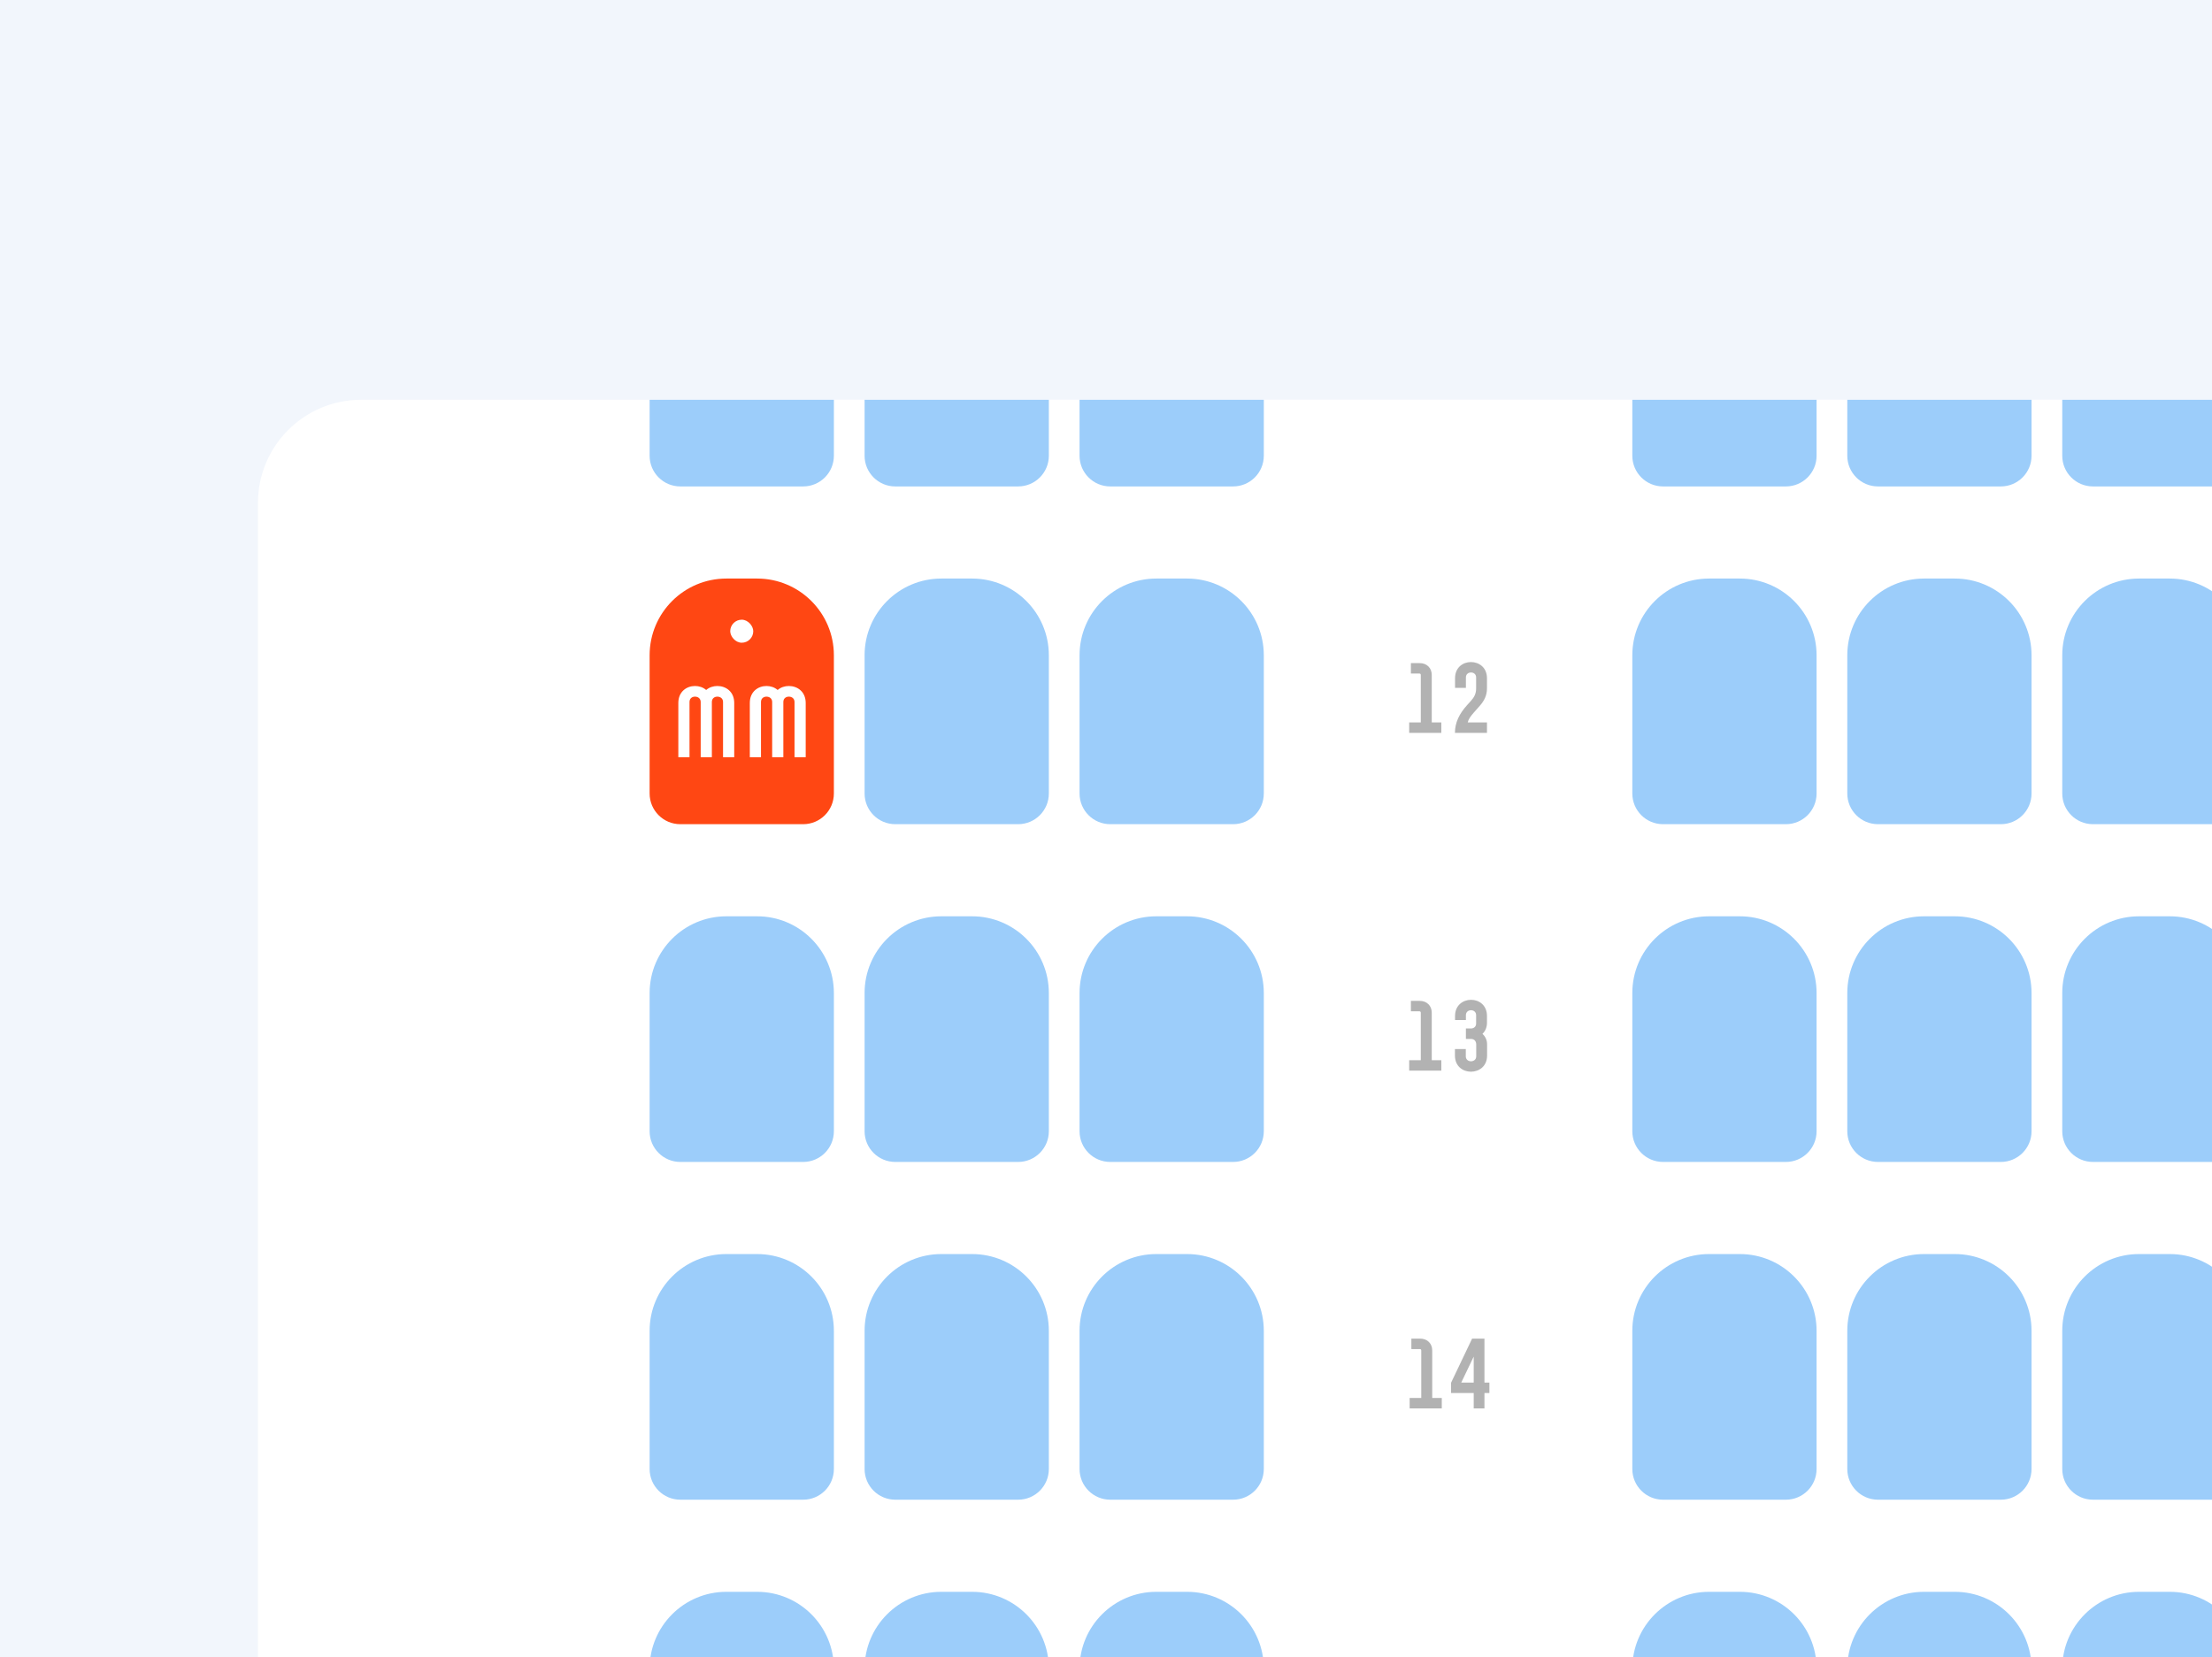 <svg width="343" height="257" viewBox="0 0 343 257" fill="none" xmlns="http://www.w3.org/2000/svg">
<g clip-path="url(#clip0_4059_42771)">
<rect width="343" height="257" fill="#F2F6FC"/>
<g filter="url(#filter0_d_4059_42771)">
<g clip-path="url(#clip1_4059_42771)">
<path d="M40 76C40 67.163 47.163 60 56 60H375C383.837 60 391 67.163 391 76V277C391 285.837 383.837 293 375 293H56C47.163 293 40 285.837 40 277V76Z" fill="white"/>
<rect width="400" height="1138.1" transform="translate(100.732 -121.8)" fill="white"/>
<path d="M100.732 47.247C100.732 40.672 106.062 35.343 112.637 35.343H117.399C123.974 35.343 129.304 40.672 129.304 47.247V68.676C129.304 71.306 127.172 73.438 124.542 73.438H105.494C102.864 73.438 100.732 71.306 100.732 68.676V47.247Z" fill="#9CCDFA"/>
<path d="M134.066 47.247C134.066 40.672 139.396 35.342 145.971 35.342H150.732C157.307 35.342 162.637 40.672 162.637 47.247V68.676C162.637 71.305 160.505 73.438 157.875 73.438H138.828C136.198 73.438 134.066 71.305 134.066 68.676V47.247Z" fill="#9CCDFA"/>
<path d="M167.399 47.247C167.399 40.672 172.729 35.342 179.304 35.342H184.066C190.641 35.342 195.97 40.672 195.97 47.247V68.676C195.97 71.305 193.838 73.438 191.209 73.438H172.161C169.531 73.438 167.399 71.305 167.399 68.676V47.247Z" fill="#9CCDFA"/>
<g clip-path="url(#clip2_4059_42771)">
<path d="M100.732 99.628C100.732 93.054 106.062 87.724 112.637 87.724H117.399C123.974 87.724 129.304 93.054 129.304 99.628V121.057C129.304 123.687 127.172 125.819 124.542 125.819H105.494C102.864 125.819 100.732 123.687 100.732 121.057V99.628Z" fill="#FF4713"/>
<rect x="113.232" y="94.105" width="3.571" height="3.571" rx="1.786" fill="white"/>
<path d="M106.917 106.871V115.438H105.184V107.021C105.184 105.255 106.484 104.388 107.767 104.388C108.401 104.388 109.017 104.588 109.501 105.005C109.984 104.588 110.617 104.388 111.234 104.388C112.551 104.388 113.851 105.255 113.851 107.021V115.438H112.117V106.871C112.117 106.321 111.701 106.038 111.234 106.038C110.801 106.038 110.384 106.305 110.384 106.871V115.438H108.651V106.871C108.651 106.321 108.234 106.038 107.767 106.038C107.334 106.038 106.917 106.305 106.917 106.871ZM118.001 106.871V115.438H116.268V107.021C116.268 105.255 117.568 104.388 118.851 104.388C119.485 104.388 120.101 104.588 120.585 105.005C121.068 104.588 121.701 104.388 122.318 104.388C123.635 104.388 124.935 105.255 124.935 107.021V115.438H123.201V106.871C123.201 106.321 122.785 106.038 122.318 106.038C121.885 106.038 121.468 106.305 121.468 106.871V115.438H119.735V106.871C119.735 106.321 119.318 106.038 118.851 106.038C118.418 106.038 118.001 106.305 118.001 106.871Z" fill="white"/>
</g>
<path d="M134.066 99.628C134.066 93.054 139.396 87.724 145.971 87.724H150.732C157.307 87.724 162.637 93.054 162.637 99.628V121.057C162.637 123.687 160.505 125.819 157.875 125.819H138.828C136.198 125.819 134.066 123.687 134.066 121.057V99.628Z" fill="#9CCDFA"/>
<path d="M167.399 99.628C167.399 93.054 172.729 87.724 179.304 87.724H184.066C190.641 87.724 195.97 93.054 195.97 99.628V121.057C195.97 123.687 193.838 125.819 191.209 125.819H172.161C169.531 125.819 167.399 123.687 167.399 121.057V99.628Z" fill="#9CCDFA"/>
<path d="M100.732 152.009C100.732 145.434 106.062 140.104 112.637 140.104H117.399C123.974 140.104 129.304 145.434 129.304 152.009V173.438C129.304 176.068 127.172 178.2 124.542 178.2H105.494C102.864 178.2 100.732 176.068 100.732 173.438V152.009Z" fill="#9CCDFA"/>
<path d="M134.066 152.009C134.066 145.434 139.396 140.104 145.971 140.104H150.732C157.307 140.104 162.637 145.434 162.637 152.009V173.438C162.637 176.068 160.505 178.2 157.875 178.2H138.828C136.198 178.2 134.066 176.068 134.066 173.438V152.009Z" fill="#9CCDFA"/>
<path d="M167.399 152.009C167.399 145.434 172.729 140.104 179.304 140.104H184.066C190.641 140.104 195.97 145.434 195.97 152.009V173.438C195.97 176.068 193.838 178.2 191.209 178.2H172.161C169.531 178.2 167.399 176.068 167.399 173.438V152.009Z" fill="#9CCDFA"/>
<path d="M100.732 204.39C100.732 197.815 106.062 192.485 112.637 192.485H117.399C123.974 192.485 129.304 197.815 129.304 204.39V225.819C129.304 228.449 127.172 230.581 124.542 230.581H105.494C102.864 230.581 100.732 228.449 100.732 225.819V204.39Z" fill="#9CCDFA"/>
<path d="M134.066 204.39C134.066 197.815 139.396 192.485 145.971 192.485H150.732C157.307 192.485 162.637 197.815 162.637 204.39V225.819C162.637 228.449 160.505 230.581 157.875 230.581H138.828C136.198 230.581 134.066 228.449 134.066 225.819V204.39Z" fill="#9CCDFA"/>
<path d="M167.399 204.39C167.399 197.815 172.729 192.485 179.304 192.485H184.066C190.641 192.485 195.97 197.815 195.97 204.39V225.819C195.97 228.449 193.838 230.581 191.209 230.581H172.161C169.531 230.581 167.399 228.449 167.399 225.819V204.39Z" fill="#9CCDFA"/>
<path d="M100.732 256.771C100.732 250.196 106.062 244.866 112.637 244.866H117.399C123.974 244.866 129.304 250.196 129.304 256.771V278.2C129.304 280.83 127.172 282.962 124.542 282.962H105.494C102.864 282.962 100.732 280.83 100.732 278.2V256.771Z" fill="#9CCDFA"/>
<path d="M134.066 256.771C134.066 250.196 139.396 244.866 145.971 244.866H150.732C157.307 244.866 162.637 250.196 162.637 256.771V278.2C162.637 280.83 160.505 282.962 157.875 282.962H138.828C136.198 282.962 134.066 280.83 134.066 278.2V256.771Z" fill="#9CCDFA"/>
<path d="M167.399 256.771C167.399 250.196 172.729 244.866 179.304 244.866H184.066C190.641 244.866 195.97 250.196 195.97 256.771V278.2C195.97 280.83 193.838 282.962 191.209 282.962H172.161C169.531 282.962 167.399 280.83 167.399 278.2V256.771Z" fill="#9CCDFA"/>
<path d="M218.513 111.657V110.04H220.313V102.69C220.313 102.54 220.246 102.457 220.079 102.457H218.779V100.84H220.146C221.263 100.84 222.013 101.607 222.013 102.674V110.04H223.496V111.657H218.513ZM227.592 110.04H230.575V111.657H225.608C225.608 110.074 226.275 108.707 227.475 107.374L228.092 106.69C228.592 106.14 228.892 105.557 228.892 104.807V103.057C228.892 102.54 228.492 102.29 228.092 102.29C227.708 102.29 227.308 102.54 227.308 103.057V104.674H225.625V103.174C225.625 101.507 226.858 100.674 228.092 100.674C229.325 100.674 230.575 101.507 230.575 103.174V104.757C230.575 105.824 230.158 106.657 229.508 107.407L228.492 108.557C228.042 109.074 227.708 109.524 227.592 110.04Z" fill="#B2B2B2"/>
<path d="M218.513 164.038V162.421H220.313V155.071C220.313 154.921 220.246 154.838 220.079 154.838H218.779V153.221H220.146C221.263 153.221 222.013 153.988 222.013 155.054V162.421H223.496V164.038H218.513ZM227.308 159.121V157.504H228.092C228.492 157.504 228.892 157.254 228.892 156.738V155.438C228.892 154.921 228.492 154.671 228.108 154.671C227.708 154.671 227.308 154.921 227.308 155.438V156.188H225.625V155.554C225.625 153.888 226.875 153.054 228.108 153.054C229.342 153.054 230.575 153.888 230.575 155.554V156.621C230.575 157.354 230.292 157.938 229.875 158.338C230.325 158.754 230.592 159.288 230.592 159.971V161.704C230.592 163.371 229.342 164.204 228.092 164.204C226.842 164.204 225.608 163.371 225.608 161.704V160.688H227.292V161.821C227.292 162.338 227.708 162.588 228.092 162.588C228.492 162.588 228.908 162.338 228.908 161.821V159.988C228.908 159.471 228.608 159.121 228.108 159.121H227.308Z" fill="#B2B2B2"/>
<path d="M218.586 216.419V214.802H220.386V207.452C220.386 207.302 220.319 207.219 220.152 207.219H218.852V205.602H220.219C221.336 205.602 222.086 206.369 222.086 207.435V214.802H223.569V216.419H218.586ZM230.185 214.035V216.419H228.519V214.035H225.002V212.452L228.269 205.602H230.185V212.419H230.952V214.035H230.185ZM226.585 212.419H228.519V208.385L226.585 212.419Z" fill="#B2B2B2"/>
<path d="M253.113 47.247C253.113 40.672 258.443 35.343 265.018 35.343H269.78C276.355 35.343 281.685 40.672 281.685 47.247V68.676C281.685 71.306 279.553 73.438 276.923 73.438H257.875C255.245 73.438 253.113 71.306 253.113 68.676V47.247Z" fill="#9CCDFA"/>
<path d="M286.447 47.247C286.447 40.672 291.777 35.342 298.351 35.342H303.113C309.688 35.342 315.018 40.672 315.018 47.247V68.676C315.018 71.305 312.886 73.438 310.256 73.438H291.209C288.579 73.438 286.447 71.305 286.447 68.676V47.247Z" fill="#9CCDFA"/>
<path d="M319.78 47.247C319.78 40.672 325.11 35.342 331.685 35.342H336.447C343.022 35.342 348.351 40.672 348.351 47.247V68.676C348.351 71.305 346.219 73.438 343.59 73.438H324.542C321.912 73.438 319.78 71.305 319.78 68.676V47.247Z" fill="#9CCDFA"/>
<path d="M253.113 99.628C253.113 93.054 258.443 87.724 265.018 87.724H269.78C276.355 87.724 281.685 93.054 281.685 99.628V121.057C281.685 123.687 279.553 125.819 276.923 125.819H257.875C255.245 125.819 253.113 123.687 253.113 121.057V99.628Z" fill="#9CCDFA"/>
<path d="M286.447 99.628C286.447 93.054 291.777 87.724 298.351 87.724H303.113C309.688 87.724 315.018 93.054 315.018 99.628V121.057C315.018 123.687 312.886 125.819 310.256 125.819H291.209C288.579 125.819 286.447 123.687 286.447 121.057V99.628Z" fill="#9CCDFA"/>
<path d="M319.78 99.628C319.78 93.054 325.11 87.724 331.685 87.724H336.447C343.022 87.724 348.351 93.054 348.351 99.628V121.057C348.351 123.687 346.219 125.819 343.59 125.819H324.542C321.912 125.819 319.78 123.687 319.78 121.057V99.628Z" fill="#9CCDFA"/>
<path d="M253.113 152.009C253.113 145.434 258.443 140.104 265.018 140.104H269.78C276.355 140.104 281.685 145.434 281.685 152.009V173.438C281.685 176.068 279.553 178.2 276.923 178.2H257.875C255.245 178.2 253.113 176.068 253.113 173.438V152.009Z" fill="#9CCDFA"/>
<path d="M286.447 152.009C286.447 145.434 291.777 140.104 298.351 140.104H303.113C309.688 140.104 315.018 145.434 315.018 152.009V173.438C315.018 176.068 312.886 178.2 310.256 178.2H291.209C288.579 178.2 286.447 176.068 286.447 173.438V152.009Z" fill="#9CCDFA"/>
<path d="M319.78 152.009C319.78 145.434 325.11 140.104 331.685 140.104H336.447C343.022 140.104 348.351 145.434 348.351 152.009V173.438C348.351 176.068 346.219 178.2 343.59 178.2H324.542C321.912 178.2 319.78 176.068 319.78 173.438V152.009Z" fill="#9CCDFA"/>
<path d="M253.113 204.39C253.113 197.815 258.443 192.485 265.018 192.485H269.78C276.355 192.485 281.685 197.815 281.685 204.39V225.819C281.685 228.449 279.553 230.581 276.923 230.581H257.875C255.245 230.581 253.113 228.449 253.113 225.819V204.39Z" fill="#9CCDFA"/>
<path d="M286.447 204.39C286.447 197.815 291.777 192.485 298.351 192.485H303.113C309.688 192.485 315.018 197.815 315.018 204.39V225.819C315.018 228.449 312.886 230.581 310.256 230.581H291.209C288.579 230.581 286.447 228.449 286.447 225.819V204.39Z" fill="#9CCDFA"/>
<path d="M319.78 204.39C319.78 197.815 325.11 192.485 331.685 192.485H336.447C343.022 192.485 348.351 197.815 348.351 204.39V225.819C348.351 228.449 346.219 230.581 343.59 230.581H324.542C321.912 230.581 319.78 228.449 319.78 225.819V204.39Z" fill="#9CCDFA"/>
<path d="M253.113 256.771C253.113 250.196 258.443 244.866 265.018 244.866H269.78C276.355 244.866 281.685 250.196 281.685 256.771V278.2C281.685 280.83 279.553 282.962 276.923 282.962H257.875C255.245 282.962 253.113 280.83 253.113 278.2V256.771Z" fill="#9CCDFA"/>
<path d="M286.447 256.771C286.447 250.196 291.777 244.866 298.351 244.866H303.113C309.688 244.866 315.018 250.196 315.018 256.771V278.2C315.018 280.83 312.886 282.962 310.256 282.962H291.209C288.579 282.962 286.447 280.83 286.447 278.2V256.771Z" fill="#9CCDFA"/>
<path d="M319.78 256.771C319.78 250.196 325.11 244.866 331.685 244.866H336.447C343.022 244.866 348.351 250.196 348.351 256.771V278.2C348.351 280.83 346.219 282.962 343.59 282.962H324.542C321.912 282.962 319.78 280.83 319.78 278.2V256.771Z" fill="#9CCDFA"/>
</g>
</g>
</g>
<defs>
<filter id="filter0_d_4059_42771" x="34" y="56" width="363" height="245" filterUnits="userSpaceOnUse" color-interpolation-filters="sRGB">
<feFlood flood-opacity="0" result="BackgroundImageFix"/>
<feColorMatrix in="SourceAlpha" type="matrix" values="0 0 0 0 0 0 0 0 0 0 0 0 0 0 0 0 0 0 127 0" result="hardAlpha"/>
<feOffset dy="2"/>
<feGaussianBlur stdDeviation="3"/>
<feComposite in2="hardAlpha" operator="out"/>
<feColorMatrix type="matrix" values="0 0 0 0 0.2 0 0 0 0 0.239 0 0 0 0 0.294 0 0 0 0.06 0"/>
<feBlend mode="normal" in2="BackgroundImageFix" result="effect1_dropShadow_4059_42771"/>
<feBlend mode="normal" in="SourceGraphic" in2="effect1_dropShadow_4059_42771" result="shape"/>
</filter>
<clipPath id="clip0_4059_42771">
<rect width="343" height="257" fill="white"/>
</clipPath>
<clipPath id="clip1_4059_42771">
<path d="M40 76C40 67.163 47.163 60 56 60H375C383.837 60 391 67.163 391 76V277C391 285.837 383.837 293 375 293H56C47.163 293 40 285.837 40 277V76Z" fill="white"/>
</clipPath>
<clipPath id="clip2_4059_42771">
<path d="M100.732 99.628C100.732 93.054 106.062 87.724 112.637 87.724H117.399C123.974 87.724 129.304 93.054 129.304 99.628V121.057C129.304 123.687 127.172 125.819 124.542 125.819H105.494C102.864 125.819 100.732 123.687 100.732 121.057V99.628Z" fill="white"/>
</clipPath>
</defs>
</svg>
